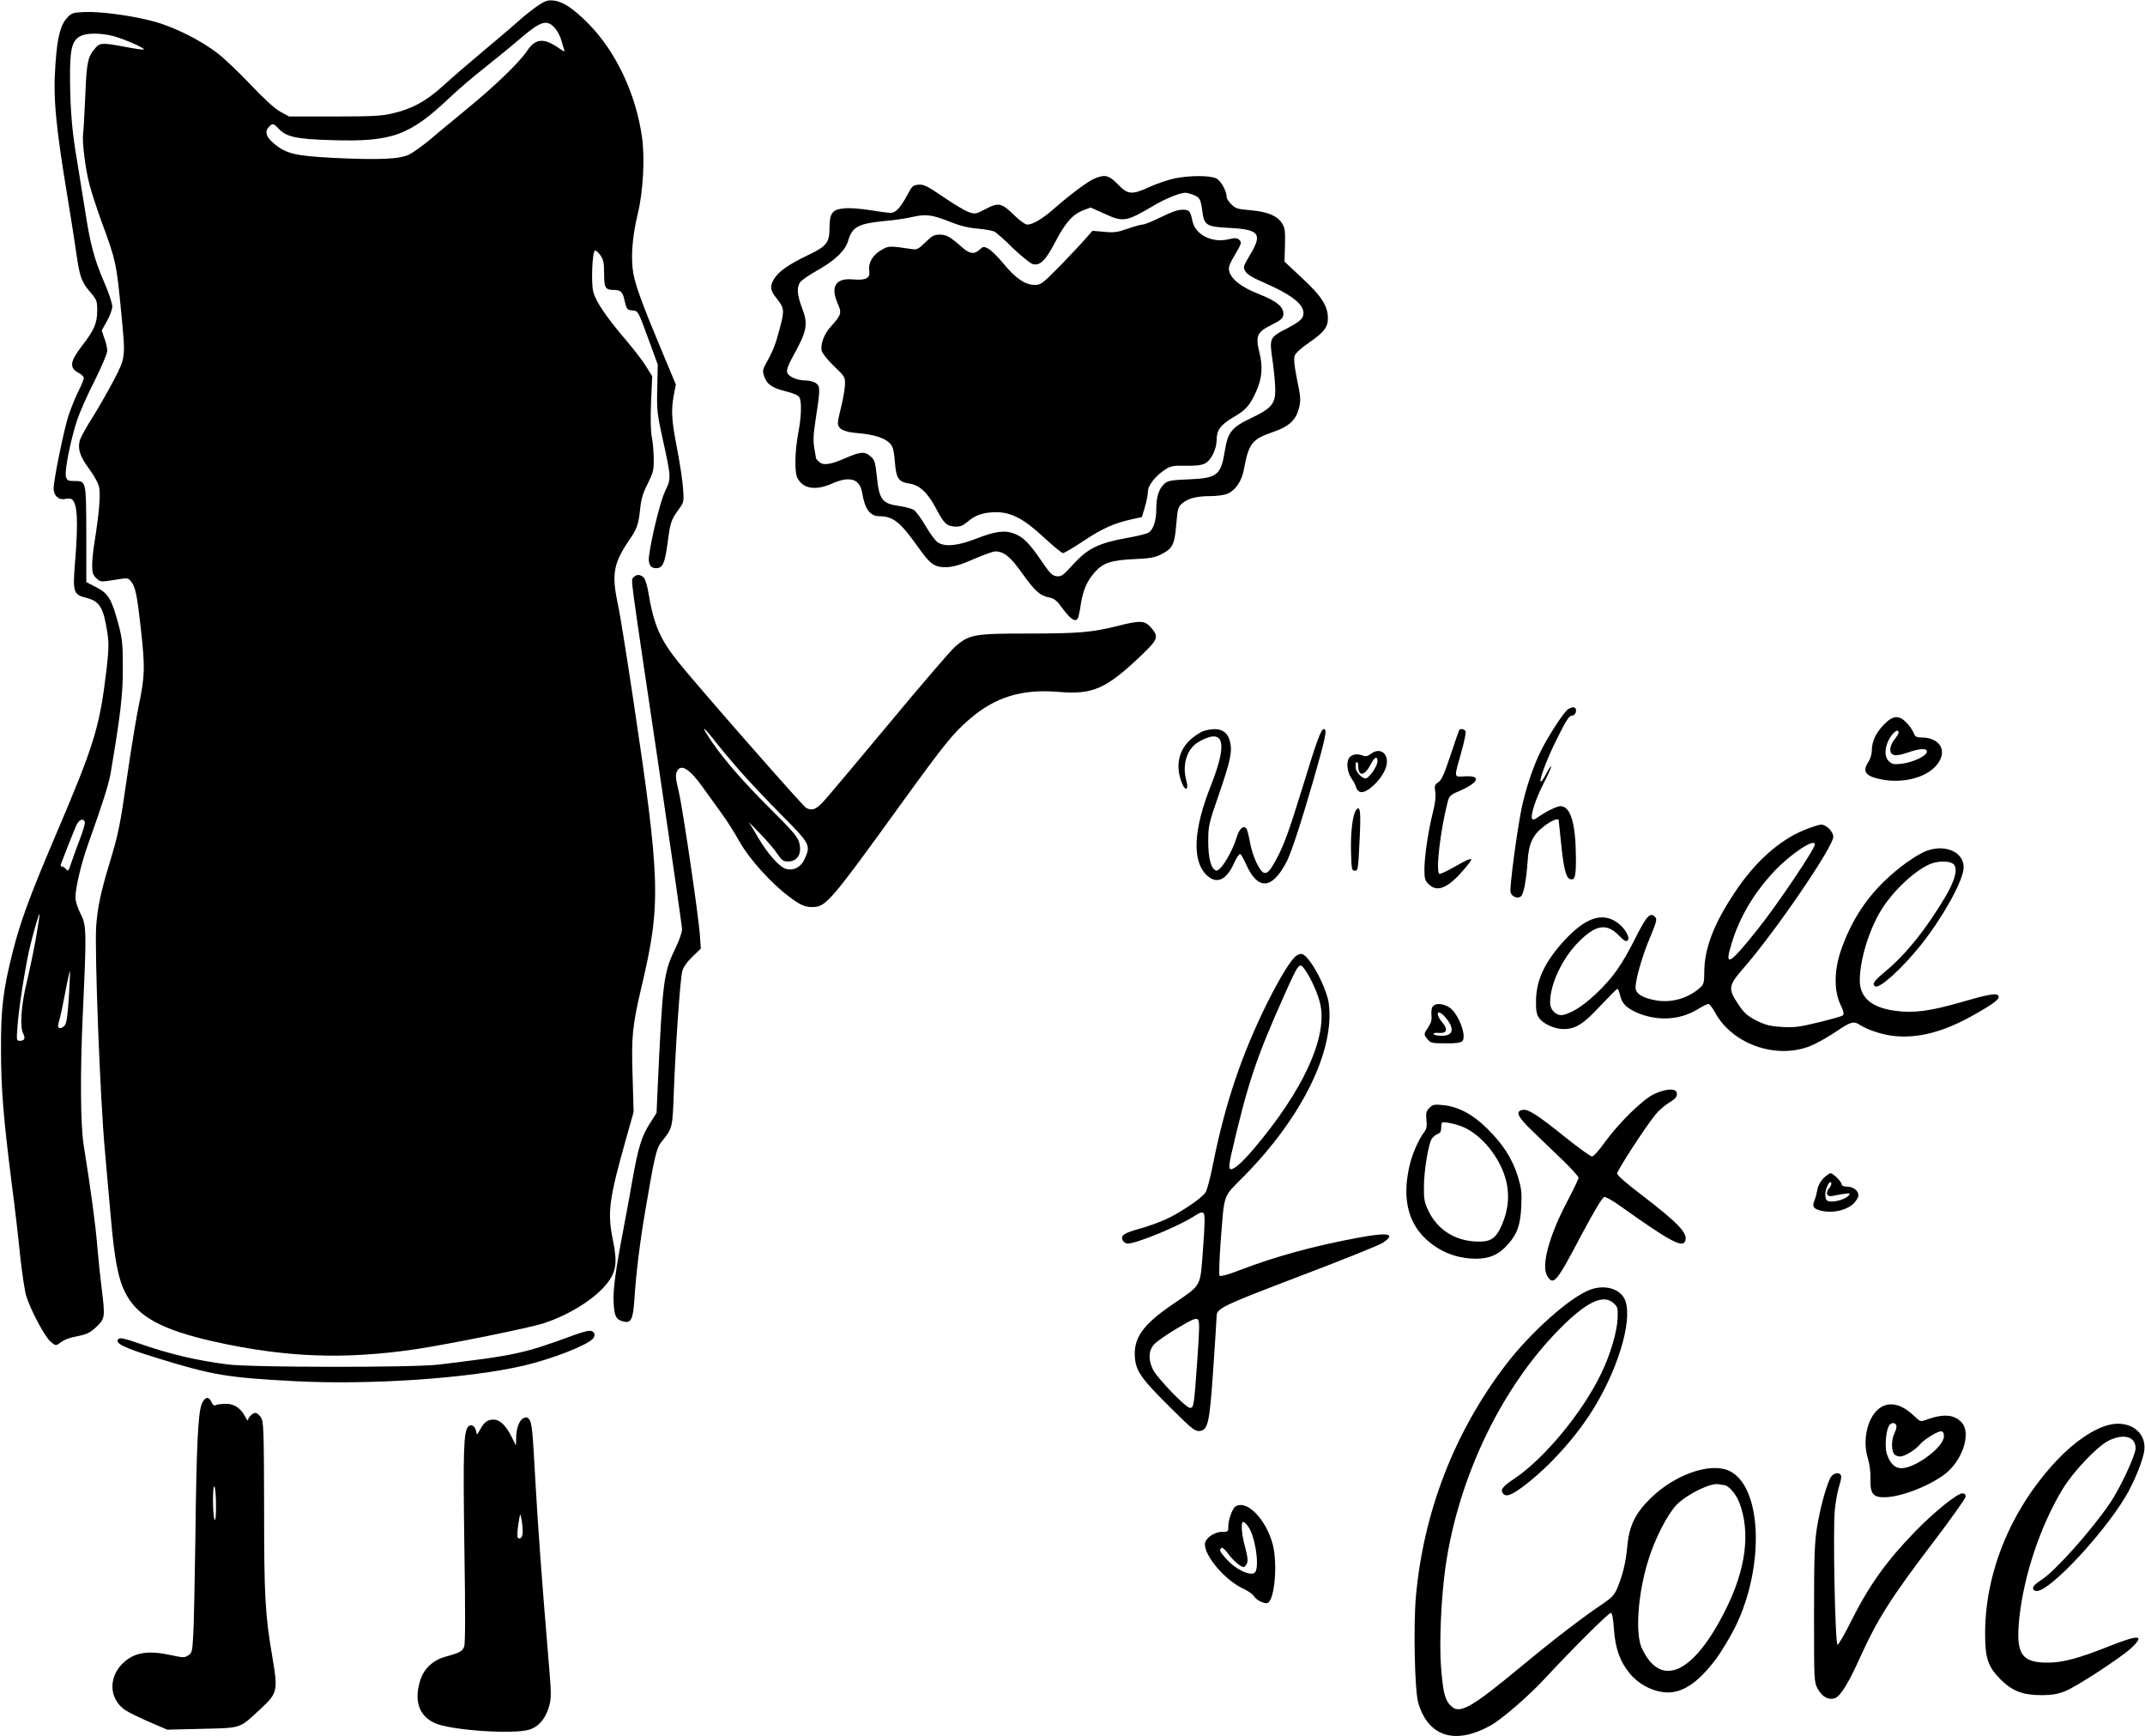 <?xml version="1.0" standalone="no"?>
<!DOCTYPE svg PUBLIC "-//W3C//DTD SVG 20010904//EN"
 "http://www.w3.org/TR/2001/REC-SVG-20010904/DTD/svg10.dtd">
<svg version="1.0" xmlns="http://www.w3.org/2000/svg"
 width="1280pt" height="1036pt" viewBox="0 0 1280 1036"
 preserveAspectRatio="xMidYMid meet">
<g transform="translate(0,1036) scale(0.1,-0.1)"
fill="#000000" stroke="none">
<path d="M3215 10330 c-27 -18 -84 -62 -125 -99 -41 -37 -136 -117 -210 -179
-74 -62 -178 -151 -230 -199 -107 -97 -189 -142 -309 -170 -63 -15 -122 -18
-346 -18 l-270 0 -53 29 c-35 20 -93 73 -169 153 -64 68 -152 153 -197 189
-101 81 -270 166 -396 198 -127 34 -318 59 -409 54 -68 -3 -75 -6 -102 -36
-39 -44 -57 -115 -68 -273 -15 -200 0 -363 75 -814 19 -115 41 -257 49 -313
20 -142 31 -174 82 -233 41 -48 43 -54 43 -112 0 -76 -18 -117 -94 -215 -70
-92 -73 -127 -15 -158 16 -8 29 -21 29 -30 0 -8 -15 -45 -34 -82 -18 -37 -45
-103 -59 -147 -28 -90 -87 -380 -87 -429 0 -43 30 -71 68 -63 15 3 33 3 39 -1
35 -22 41 -127 21 -375 -15 -181 -10 -195 67 -214 80 -20 103 -58 126 -210 9
-59 8 -100 -5 -215 -42 -351 -71 -446 -311 -1008 -147 -345 -205 -504 -248
-675 -59 -233 -72 -341 -71 -590 0 -234 15 -411 65 -805 17 -129 39 -318 49
-420 11 -102 27 -210 36 -240 24 -81 111 -246 146 -275 28 -24 32 -25 52 -10
33 24 57 33 119 45 47 10 67 20 103 54 51 50 52 55 30 235 -8 64 -20 177 -26
251 -9 115 -38 332 -81 600 -19 124 -21 429 -5 778 23 501 23 529 -14 602 -18
35 -30 75 -30 97 1 58 35 203 76 317 85 238 122 355 133 416 60 353 75 480 74
635 0 141 -3 172 -26 260 -41 151 -60 184 -132 221 l-60 31 0 285 c-1 322 0
318 -71 318 -39 0 -44 3 -51 28 -8 34 28 217 67 335 16 48 63 154 105 236 41
82 75 162 75 177 0 16 -7 50 -17 75 l-16 47 31 56 c18 31 32 70 32 88 0 18
-22 85 -50 148 -59 138 -82 224 -115 441 -14 89 -34 212 -44 273 -30 173 -41
297 -43 481 -2 192 10 243 63 270 36 19 119 19 194 0 64 -17 191 -72 183 -80
-2 -3 -51 4 -109 15 -132 25 -151 25 -176 -2 -49 -54 -56 -83 -64 -288 -5
-107 -10 -208 -13 -225 -7 -52 14 -217 39 -310 13 -49 45 -145 69 -212 89
-240 91 -252 121 -564 24 -252 24 -251 -43 -382 -32 -61 -89 -161 -126 -221
-38 -59 -73 -123 -79 -141 -15 -51 -1 -97 53 -170 28 -37 55 -85 60 -107 12
-41 2 -156 -25 -326 -8 -48 -15 -112 -15 -143 0 -46 4 -59 25 -79 25 -23 26
-23 107 -10 80 13 82 13 100 -9 26 -33 36 -79 58 -277 26 -237 25 -283 -10
-454 -17 -80 -48 -271 -70 -424 -45 -310 -51 -343 -109 -535 -50 -166 -68
-251 -77 -366 -10 -147 23 -1027 52 -1340 8 -88 23 -266 35 -395 23 -264 45
-375 91 -461 72 -136 217 -214 523 -283 425 -95 778 -109 1205 -46 205 31 675
126 765 155 156 51 310 149 381 242 51 66 58 124 33 246 -36 173 -27 245 81
627 l41 145 -6 210 c-8 242 -2 303 55 545 115 488 111 625 -51 1705 -39 259
-79 513 -91 564 -39 183 -28 248 63 383 51 74 59 97 69 191 6 59 16 95 45 151
33 66 37 81 36 147 0 41 -5 99 -11 129 -7 34 -9 113 -5 210 l7 155 -36 58
c-19 32 -71 99 -114 150 -122 142 -188 239 -202 297 -13 54 -6 235 10 245 5 3
19 -9 32 -27 19 -28 23 -45 23 -111 0 -86 7 -97 61 -97 36 0 50 -13 59 -55 14
-61 16 -64 47 -67 37 -4 34 2 100 -178 l53 -145 -3 -142 c-3 -132 0 -154 32
-300 52 -236 52 -237 15 -313 -28 -60 -81 -272 -96 -387 -6 -49 8 -73 42 -73
40 0 53 29 69 153 16 123 21 136 69 202 28 39 29 43 23 122 -3 44 -19 152 -36
238 -33 171 -36 226 -19 319 l12 62 -77 184 c-121 289 -162 401 -176 475 -17
90 -8 221 26 360 32 133 43 331 25 457 -36 257 -156 511 -319 676 -87 88 -150
131 -204 138 -37 5 -50 1 -93 -26z m100 -142 c13 -16 29 -47 35 -69 6 -22 14
-48 17 -57 5 -12 0 -11 -25 6 -95 68 -146 65 -197 -12 -45 -68 -196 -213 -360
-347 -71 -59 -168 -138 -214 -178 -47 -39 -105 -81 -129 -93 -59 -28 -179 -33
-452 -20 -231 12 -285 25 -358 88 -45 38 -54 71 -26 98 21 22 26 21 59 -14 45
-47 106 -60 310 -66 364 -12 469 26 711 256 44 42 136 121 205 175 68 54 166
134 217 178 122 104 158 114 207 55z m-2809 -4732 c3 -7 -10 -53 -29 -102 -19
-49 -42 -113 -52 -143 -15 -47 -19 -52 -30 -38 -7 9 -18 17 -25 17 -8 0 -10 6
-5 18 4 9 22 57 41 106 19 49 42 104 50 123 17 34 41 43 50 19z m-291 -691
c-14 -77 -39 -198 -56 -268 -33 -137 -42 -265 -20 -305 14 -27 7 -42 -21 -42
-20 0 -20 3 -13 93 7 101 45 343 70 452 20 88 57 216 61 212 2 -1 -8 -66 -21
-142z m196 -355 c-8 -117 -14 -156 -26 -170 -9 -10 -23 -16 -30 -14 -11 5 -11
13 -1 47 7 23 23 99 36 169 13 70 26 126 27 124 2 -2 -1 -72 -6 -156z"/>
<path d="M6530 9294 c-40 -17 -147 -97 -240 -179 -70 -61 -127 -95 -160 -95
-12 0 -47 25 -82 60 -72 70 -90 74 -172 30 -54 -28 -58 -28 -96 -15 -22 8 -90
48 -151 90 -96 65 -117 76 -148 73 -33 -3 -39 -8 -66 -60 -41 -77 -70 -108
-100 -108 -14 0 -69 7 -123 16 -53 9 -121 14 -151 11 -74 -6 -91 -27 -91 -117
0 -88 -17 -110 -134 -165 -110 -53 -170 -95 -196 -138 -27 -44 -25 -68 11
-113 50 -62 51 -73 23 -181 -25 -96 -42 -140 -85 -215 -18 -33 -19 -42 -9 -73
16 -48 48 -70 130 -90 45 -11 74 -24 80 -35 15 -28 12 -117 -6 -211 -21 -109
-24 -237 -5 -272 34 -64 108 -75 204 -33 108 48 168 30 182 -55 16 -97 47
-139 103 -139 83 -1 125 -35 234 -189 71 -100 95 -116 166 -115 44 2 82 13
162 48 58 25 116 46 128 46 53 0 92 -32 162 -131 76 -106 107 -134 162 -144
30 -6 45 -18 83 -71 47 -63 77 -80 89 -48 3 8 11 45 16 82 14 84 38 139 85
190 48 54 97 70 233 76 92 4 122 9 160 28 69 35 81 57 91 177 8 95 11 107 35
127 35 31 87 44 169 44 37 0 83 6 101 14 48 20 85 74 98 142 30 160 48 183
176 227 91 31 133 69 151 134 15 52 14 68 -11 189 -15 74 -18 114 -12 132 5
15 39 46 83 76 93 64 116 94 115 150 -1 72 -39 130 -154 237 l-105 98 3 98 c2
84 0 103 -18 131 -28 45 -87 69 -190 78 -74 6 -88 10 -112 35 -16 15 -28 34
-28 43 0 36 -34 97 -61 111 -36 19 -162 19 -252 0 -37 -8 -103 -30 -146 -50
-108 -49 -130 -47 -190 15 -53 55 -78 61 -141 34z m594 -98 c36 -15 41 -24 51
-98 11 -83 24 -91 164 -98 177 -9 196 -36 119 -163 -39 -66 -41 -71 -27 -95
10 -19 45 -40 122 -73 172 -76 242 -137 222 -196 -8 -21 -30 -38 -90 -70 -111
-57 -111 -58 -91 -195 9 -62 16 -141 16 -175 0 -83 -24 -111 -147 -169 -112
-53 -136 -84 -153 -188 -24 -152 -45 -169 -216 -176 -103 -4 -125 -8 -144 -25
-34 -30 -50 -78 -50 -150 0 -74 -18 -128 -49 -144 -11 -7 -71 -21 -133 -32
-161 -29 -228 -62 -313 -155 -60 -67 -71 -75 -99 -72 -27 3 -39 15 -89 88 -74
109 -111 146 -164 166 -58 22 -114 15 -233 -32 -107 -41 -182 -48 -224 -20
-14 9 -46 52 -72 97 -26 44 -57 87 -69 95 -13 9 -50 19 -83 24 -109 15 -125
36 -140 180 -9 83 -13 97 -37 117 -35 31 -60 29 -154 -12 -86 -38 -131 -44
-155 -19 -9 8 -16 17 -16 18 0 1 -5 28 -10 58 -8 44 -7 80 5 160 30 194 31
213 4 232 -13 9 -41 16 -62 16 -51 0 -103 23 -110 49 -3 15 7 44 29 84 91 163
98 200 60 300 -29 76 -33 123 -11 153 8 12 53 43 101 70 106 59 169 120 185
177 24 83 60 103 215 118 58 5 135 16 171 25 79 18 116 13 226 -31 55 -22 108
-35 161 -39 44 -4 89 -12 100 -18 12 -6 62 -50 111 -99 51 -48 103 -91 119
-95 43 -10 75 21 133 132 59 114 105 166 167 189 l44 17 80 -36 c116 -53 131
-50 296 47 69 41 155 76 189 77 10 0 33 -6 51 -14z"/>
<path d="M7010 9100 c-14 -4 -59 -24 -100 -44 -41 -20 -83 -36 -92 -36 -10 0
-50 -11 -90 -25 -60 -21 -82 -24 -140 -18 l-69 6 -42 -48 c-23 -27 -92 -100
-152 -162 -104 -105 -114 -113 -150 -113 -57 0 -115 40 -185 125 -34 41 -75
82 -92 91 -28 15 -31 14 -52 -5 -31 -30 -60 -26 -103 12 -75 66 -95 77 -135
77 -34 0 -47 -7 -86 -46 -42 -41 -51 -45 -82 -40 -135 20 -137 20 -183 -7 -51
-30 -77 -77 -70 -124 7 -43 -21 -57 -99 -50 -102 9 -134 -43 -88 -147 24 -53
20 -66 -41 -133 -42 -46 -65 -108 -55 -148 4 -14 37 -55 73 -90 66 -63 67 -65
65 -113 -1 -26 -11 -83 -22 -127 -11 -43 -20 -86 -20 -97 0 -37 33 -55 116
-62 98 -8 164 -29 194 -61 19 -20 24 -40 30 -110 8 -100 21 -120 86 -130 62
-9 112 -56 163 -155 45 -85 61 -100 115 -102 26 -1 44 7 70 29 45 40 97 57
173 57 90 -1 165 -41 286 -154 53 -49 103 -90 110 -90 8 0 64 33 125 74 112
74 179 104 287 128 l59 13 18 60 c10 33 18 75 18 92 0 38 49 98 107 134 30 19
49 22 119 20 60 -1 93 3 115 14 36 19 68 83 69 138 0 60 23 92 99 137 75 43
98 69 137 154 35 77 41 148 19 235 -24 98 -14 119 73 163 54 27 68 38 70 59 5
46 -37 82 -145 124 -105 41 -166 89 -178 138 -6 21 2 43 35 98 38 65 41 73 26
87 -13 13 -23 14 -66 4 -100 -23 -200 29 -215 113 -4 22 -12 46 -18 53 -10 13
-49 15 -87 2z"/>
<path d="M3780 6915 c-16 -19 -25 54 144 -1084 80 -541 146 -998 146 -1015 0
-17 -16 -65 -36 -106 -75 -156 -79 -183 -110 -853 l-6 -137 -40 -63 c-48 -74
-70 -143 -104 -337 -14 -80 -38 -212 -54 -295 -48 -251 -63 -364 -58 -443 5
-78 15 -96 59 -107 44 -11 56 13 64 122 10 164 34 354 65 536 56 330 67 376
97 414 67 83 66 80 74 300 11 284 38 670 50 717 7 26 28 56 61 88 l50 48 -5
73 c-7 115 -104 773 -128 870 -17 70 -19 94 -10 113 23 51 76 18 159 -99 33
-45 83 -116 113 -157 30 -41 77 -116 104 -165 56 -99 185 -243 289 -321 69
-53 98 -66 142 -66 83 0 105 26 543 632 249 343 297 403 394 487 154 134 313
183 532 165 206 -18 285 17 498 220 98 94 103 109 56 163 -38 43 -62 45 -197
11 -154 -39 -236 -46 -537 -46 -321 0 -351 -5 -435 -78 -24 -20 -201 -226
-393 -457 -192 -231 -369 -441 -393 -467 -44 -48 -68 -57 -104 -38 -20 11
-647 726 -760 867 -111 138 -149 225 -181 418 -6 39 -18 78 -27 88 -19 21 -45
22 -62 2z m631 -1150 c48 -55 159 -173 248 -263 178 -179 180 -184 142 -268
-21 -47 -64 -70 -108 -59 -40 10 -110 87 -171 191 l-53 89 68 -70 c37 -38 83
-91 100 -117 28 -41 37 -48 66 -48 56 0 84 47 66 113 -9 33 -39 69 -162 191
-165 164 -279 294 -357 407 -69 101 -63 108 12 13 34 -44 101 -124 149 -179z"/>
<path d="M9358 6129 c-23 -13 -117 -157 -162 -247 -46 -92 -91 -226 -116 -344
-28 -138 -73 -475 -66 -502 7 -27 45 -41 63 -23 16 16 31 96 39 210 7 107 31
157 100 209 40 31 81 48 85 36 0 -2 6 -61 14 -133 15 -151 29 -210 52 -219 31
-12 38 12 37 127 -1 205 -32 307 -92 307 -23 0 -89 -33 -144 -72 -9 -7 -20 -9
-24 -5 -15 14 20 123 68 214 27 52 47 97 44 100 -2 3 -17 -19 -32 -49 -15 -29
-29 -47 -31 -40 -6 16 40 137 92 242 62 125 78 150 96 150 9 0 19 9 22 19 8
31 -11 40 -45 20z"/>
<path d="M11243 6038 c-49 -50 -73 -102 -73 -155 0 -21 -9 -51 -20 -68 -39
-58 -19 -86 75 -105 127 -26 267 9 330 83 71 83 25 167 -91 167 -28 0 -36 5
-45 28 -6 15 -24 42 -42 60 -45 47 -81 44 -134 -10z m87 -49 c0 -6 -11 -24
-25 -41 -14 -17 -25 -42 -25 -59 0 -39 30 -45 104 -19 75 26 119 27 114 3 -4
-25 -87 -63 -151 -70 -47 -5 -57 -3 -77 17 -28 28 -24 89 11 143 23 35 49 49
49 26z"/>
<path d="M7184 5999 c-17 -5 -52 -27 -77 -49 -76 -67 -95 -164 -52 -267 20
-47 39 -33 25 17 -28 97 3 194 73 234 152 86 176 -1 72 -263 -102 -257 -112
-440 -30 -527 60 -63 122 -40 169 66 15 33 32 58 37 54 6 -3 20 -29 33 -57 71
-161 156 -157 244 12 27 52 87 235 161 491 72 251 82 300 61 300 -17 0 -43
-71 -129 -353 -79 -257 -112 -347 -159 -432 -33 -60 -49 -77 -68 -73 -26 5
-71 101 -85 183 -7 38 -16 76 -22 82 -16 21 -42 -2 -56 -49 -28 -94 -100 -212
-125 -202 -29 11 -46 73 -46 172 0 94 2 105 64 283 70 205 80 255 66 314 -16
68 -68 90 -156 64z"/>
<path d="M8707 6003 c-2 -5 -26 -72 -52 -151 -37 -111 -52 -146 -72 -159 -22
-15 -24 -21 -18 -59 4 -28 -1 -69 -15 -123 -27 -108 -50 -261 -50 -339 0 -54
4 -67 25 -87 56 -57 129 -19 244 128 27 34 2 28 -84 -22 -49 -28 -92 -48 -96
-45 -23 14 7 267 51 434 8 31 17 39 74 63 113 50 126 91 27 85 -67 -4 -65 -13
-22 140 18 63 30 120 27 128 -6 15 -32 19 -39 7z"/>
<path d="M8179 5861 c-16 -12 -30 -16 -44 -10 -32 13 -62 10 -79 -7 -24 -23
-20 -85 8 -127 13 -19 26 -43 28 -53 1 -9 10 -22 20 -27 37 -24 149 84 162
159 14 70 -41 108 -95 65z m41 -44 c0 -24 -40 -86 -65 -100 -19 -10 -65 34
-65 63 0 11 0 22 0 25 0 3 3 6 8 8 4 1 7 -10 7 -25 2 -65 39 -58 76 14 22 43
39 49 39 15z"/>
<path d="M8093 5528 c-21 -25 -34 -133 -31 -248 3 -107 4 -115 23 -115 19 0
20 9 28 179 9 174 4 214 -20 184z"/>
<path d="M10765 5407 c-147 -60 -293 -190 -412 -370 -126 -188 -183 -337 -183
-478 0 -58 -3 -71 -22 -89 -70 -65 -171 -95 -264 -79 -82 14 -124 40 -124 77
0 51 42 195 87 300 35 84 42 107 32 118 -30 36 -52 12 -120 -123 -82 -163
-136 -239 -237 -334 -75 -70 -136 -110 -192 -124 -40 -10 -80 27 -80 74 0 108
71 260 167 358 105 107 170 117 244 41 31 -32 43 -38 52 -29 17 17 -19 78 -67
110 -88 58 -184 25 -307 -106 -118 -127 -172 -239 -173 -363 -1 -57 3 -81 17
-102 25 -37 94 -68 148 -68 72 1 117 29 219 139 52 55 98 101 101 101 4 0 11
-15 15 -32 11 -51 32 -75 87 -103 124 -59 263 -55 374 11 30 19 61 34 68 34 6
0 25 -24 40 -52 107 -196 384 -286 588 -190 37 17 100 54 141 82 76 52 99 59
131 37 44 -29 129 -58 197 -67 148 -18 300 20 482 122 126 71 163 99 151 117
-10 18 -58 9 -228 -40 -180 -52 -279 -65 -387 -50 -143 19 -213 80 -212 184 1
120 53 291 123 409 71 121 217 256 308 287 46 15 103 14 126 -3 31 -23 14 -96
-49 -201 -114 -191 -232 -338 -353 -439 -71 -59 -84 -78 -63 -91 25 -16 159
105 271 245 125 155 247 372 256 454 11 95 -100 152 -216 111 -59 -20 -176
-103 -257 -183 -118 -114 -204 -252 -260 -417 -39 -115 -40 -237 -2 -317 20
-42 23 -59 15 -66 -7 -6 -72 -24 -146 -42 -115 -28 -146 -32 -219 -27 -70 4
-96 11 -151 38 -55 29 -73 44 -108 97 -63 94 -60 111 34 219 187 214 533 721
533 780 0 31 -42 73 -72 73 -13 0 -59 -15 -103 -33z m65 -85 c0 -27 -226 -363
-344 -510 -170 -213 -199 -228 -151 -75 48 155 133 297 253 425 99 105 242
199 242 160z"/>
<path d="M7738 4659 c-30 -17 -96 -124 -173 -277 -154 -309 -254 -606 -325
-960 -16 -84 -37 -163 -46 -176 -21 -34 -150 -121 -237 -161 -39 -18 -110 -43
-156 -56 -95 -26 -116 -41 -101 -70 6 -10 19 -19 28 -19 53 0 302 102 395 162
35 23 51 28 59 20 9 -9 8 -64 -3 -212 -18 -235 -4 -210 -181 -332 -182 -124
-237 -204 -225 -325 8 -77 43 -125 211 -291 126 -126 148 -143 173 -140 52 6
60 41 83 369 11 163 20 305 20 316 0 46 32 62 494 238 253 96 477 186 498 200
81 54 35 64 -143 31 -271 -50 -496 -112 -713 -195 -63 -25 -113 -38 -118 -33
-5 5 -2 90 6 203 24 299 10 260 139 391 348 353 544 753 506 1033 -9 67 -70
198 -119 258 -33 39 -44 43 -72 26z m50 -86 c39 -56 80 -150 92 -211 39 -197
-106 -510 -393 -850 -80 -95 -133 -140 -148 -125 -6 6 -3 34 7 79 99 429 148
577 319 959 87 194 89 196 123 148z m-643 -2324 c-20 -280 -21 -289 -44 -289
-24 0 -193 175 -220 227 -30 60 -28 115 7 153 15 16 76 59 137 95 91 54 112
63 123 52 11 -11 10 -51 -3 -238z"/>
<path d="M8550 4355 c-7 -8 -10 -31 -8 -52 3 -28 -2 -46 -19 -72 -28 -41 -28
-43 -4 -72 18 -22 27 -24 107 -24 59 -1 91 3 100 13 29 29 -25 169 -78 202
-39 24 -81 26 -98 5z m68 -57 c64 -70 59 -118 -13 -118 -24 0 -47 4 -50 10 -3
6 9 9 32 7 48 -3 55 21 19 64 -42 49 -31 82 12 37z"/>
<path d="M9870 3832 c-68 -32 -210 -172 -295 -289 -32 -46 -66 -83 -75 -83 -9
0 -81 52 -161 116 -164 132 -219 167 -251 162 -48 -7 -33 -40 54 -124 46 -44
127 -122 181 -174 53 -51 97 -100 97 -107 0 -7 -30 -69 -66 -138 -112 -212
-159 -390 -120 -450 37 -56 53 -38 201 243 77 145 127 228 138 230 9 2 54 -23
99 -56 292 -208 368 -249 384 -207 18 46 -37 104 -258 274 -89 67 -148 119
-148 129 0 19 168 277 228 351 19 24 55 55 79 70 45 27 56 42 47 66 -9 23 -72
17 -134 -13z"/>
<path d="M8530 3750 c-19 -19 -22 -30 -18 -72 4 -36 1 -54 -12 -71 -30 -38
-68 -121 -84 -183 -51 -197 -20 -351 92 -456 82 -77 186 -118 301 -118 79 0
134 24 186 82 58 63 78 118 83 230 4 85 1 108 -21 181 -33 104 -89 192 -182
283 -86 85 -172 131 -261 140 -55 6 -64 4 -84 -16z m214 -120 c102 -50 200
-171 237 -292 29 -94 23 -187 -17 -282 -38 -89 -69 -109 -165 -103 -125 8
-226 76 -277 187 -22 46 -26 68 -25 140 1 101 27 254 47 286 9 12 25 25 36 29
14 4 20 15 20 34 0 15 2 30 5 33 9 9 97 -11 139 -32z"/>
<path d="M10881 3330 c-18 -19 -33 -46 -36 -68 -4 -20 -10 -47 -16 -60 -15
-38 -11 -49 22 -61 70 -24 165 -6 211 39 15 16 28 37 28 48 0 28 -32 52 -68
52 -20 0 -32 5 -32 13 0 16 -51 67 -67 67 -6 0 -25 -14 -42 -30z m34 -60 c-25
-28 -12 -54 23 -45 15 3 45 9 67 12 36 5 38 4 26 -11 -17 -20 -79 -39 -111
-34 -20 2 -26 10 -28 36 -3 35 28 98 36 74 2 -7 -4 -22 -13 -32z"/>
<path d="M9489 2665 c-120 -44 -359 -257 -508 -454 -304 -400 -487 -875 -532
-1379 -15 -178 -7 -558 14 -631 59 -203 220 -254 432 -136 65 36 225 174 320
276 173 187 388 400 398 396 8 -2 14 -39 18 -98 8 -115 36 -192 93 -262 51
-63 129 -106 209 -114 100 -10 198 53 308 200 33 45 85 132 115 192 179 367
157 848 -43 932 -114 47 -322 -27 -464 -167 -92 -90 -128 -165 -139 -292 -9
-95 -27 -167 -61 -248 -15 -36 -34 -55 -86 -90 -118 -79 -293 -213 -488 -375
-301 -249 -366 -285 -418 -232 -35 34 -46 81 -58 232 -11 145 1 411 26 591 78
550 347 1102 711 1454 141 136 232 176 290 127 27 -23 29 -30 27 -89 -2 -80
-42 -217 -98 -333 -110 -229 -336 -504 -515 -625 -73 -49 -87 -67 -73 -88 17
-27 52 -15 130 45 154 117 317 300 418 468 156 258 235 554 175 653 -35 57
-120 77 -201 47z m796 -1165 c28 0 74 -52 95 -107 67 -178 38 -397 -83 -638
-191 -383 -387 -472 -500 -228 -40 88 -23 327 39 524 40 131 116 277 171 333
65 64 206 132 251 120 8 -2 20 -4 27 -4z"/>
<path d="M3430 2396 c-304 -112 -350 -122 -815 -178 -149 -18 -1118 -17 -1255
1 -195 25 -352 63 -538 128 -78 27 -106 33 -115 24 -25 -25 29 -52 238 -116
324 -100 415 -115 820 -136 451 -23 1032 17 1360 93 167 39 381 122 414 162
18 22 7 46 -21 46 -13 0 -52 -11 -88 -24z"/>
<path d="M1204 1984 c-22 -53 -32 -254 -38 -799 -4 -264 -9 -526 -13 -583 -5
-95 -8 -105 -30 -119 -22 -14 -31 -14 -99 1 -133 29 -211 19 -277 -35 -101
-84 -102 -222 0 -292 21 -14 86 -46 144 -71 l107 -46 208 5 c240 6 220 -1 352
122 98 91 101 106 68 302 -44 258 -50 357 -50 897 -1 470 -3 512 -19 537 -10
15 -24 27 -32 27 -17 0 -45 -27 -45 -43 0 -7 -8 3 -18 22 -25 49 -65 76 -115
75 -23 0 -49 -3 -58 -7 -11 -6 -19 -1 -27 18 -16 36 -40 31 -58 -11z m85 -609
c0 -65 -3 -93 -9 -80 -12 29 -12 214 0 195 5 -8 9 -60 9 -115z"/>
<path d="M11206 1950 c-65 -58 -92 -187 -60 -290 10 -33 17 -82 16 -121 -3
-93 15 -115 91 -112 105 3 294 82 373 155 93 86 134 233 80 291 -44 48 -109
53 -209 17 -36 -14 -38 -13 -75 22 -79 76 -157 90 -216 38z m110 -94 c3 -8 -2
-28 -10 -45 -18 -34 -21 -93 -6 -122 7 -12 21 -19 39 -19 28 0 92 40 121 75
21 26 101 75 122 75 13 0 18 -8 18 -30 0 -63 -170 -190 -253 -190 -40 0 -68
27 -88 87 -12 38 -6 131 12 164 11 22 37 25 45 5z"/>
<path d="M3123 1898 c-25 -12 -43 -61 -43 -123 l-1 -40 -25 50 c-35 71 -71
105 -110 105 -36 0 -56 -16 -81 -63 -16 -29 -18 -30 -21 -10 -5 33 -30 50 -47
32 -29 -28 -32 -144 -24 -716 6 -373 6 -580 -1 -597 -11 -29 -26 -37 -113 -61
-75 -21 -130 -73 -151 -146 -36 -120 -4 -208 89 -250 96 -43 467 -68 563 -39
56 17 97 65 118 137 15 53 15 71 -5 307 -37 440 -60 754 -76 1036 -17 315 -21
351 -38 373 -9 12 -17 13 -34 5z m-4 -675 c1 -33 -14 -52 -29 -37 -4 5 -3 41
3 79 11 70 11 70 19 30 4 -22 7 -54 7 -72z"/>
<path d="M12587 1859 c-93 -22 -211 -103 -315 -214 -268 -286 -423 -657 -426
-1020 -1 -157 15 -208 93 -286 71 -70 132 -93 246 -93 58 0 96 7 137 23 67 26
338 203 397 259 84 80 45 81 -143 6 -173 -69 -268 -94 -358 -94 -157 0 -190
53 -168 266 27 254 125 548 257 767 63 105 207 257 275 291 91 45 162 25 162
-45 0 -41 -93 -239 -152 -326 -112 -165 -328 -407 -410 -459 -37 -24 -52 -40
-50 -52 3 -11 12 -16 27 -14 82 9 386 334 521 556 53 87 110 226 116 284 12
108 -88 180 -209 151z"/>
<path d="M10926 1548 c-25 -40 -64 -182 -83 -299 -15 -96 -18 -178 -18 -519 0
-398 0 -406 22 -446 26 -49 66 -70 105 -55 31 12 81 93 145 236 103 229 187
362 433 685 110 144 200 271 200 281 0 12 -7 19 -19 19 -32 0 -169 -111 -281
-226 -175 -180 -275 -321 -385 -539 -38 -77 -74 -139 -80 -138 -14 4 -28 683
-16 803 5 52 17 117 26 143 9 27 14 55 11 63 -8 22 -44 17 -60 -8z"/>
<path d="M7373 1372 c-19 -12 -43 -78 -43 -117 0 -34 -1 -35 -39 -35 -47 0
-101 -40 -101 -74 0 -72 120 -213 224 -262 31 -15 61 -35 67 -45 13 -25 64
-50 83 -43 42 16 61 232 31 349 -40 151 -155 269 -222 227z m76 -121 c38 -53
65 -213 45 -265 -15 -40 -116 3 -181 78 -35 39 -39 51 -23 61 5 3 23 -13 40
-37 28 -38 74 -78 92 -78 4 0 12 9 18 20 8 16 6 38 -9 95 -22 79 -28 155 -12
155 5 0 19 -13 30 -29z"/>
</g>
</svg>
